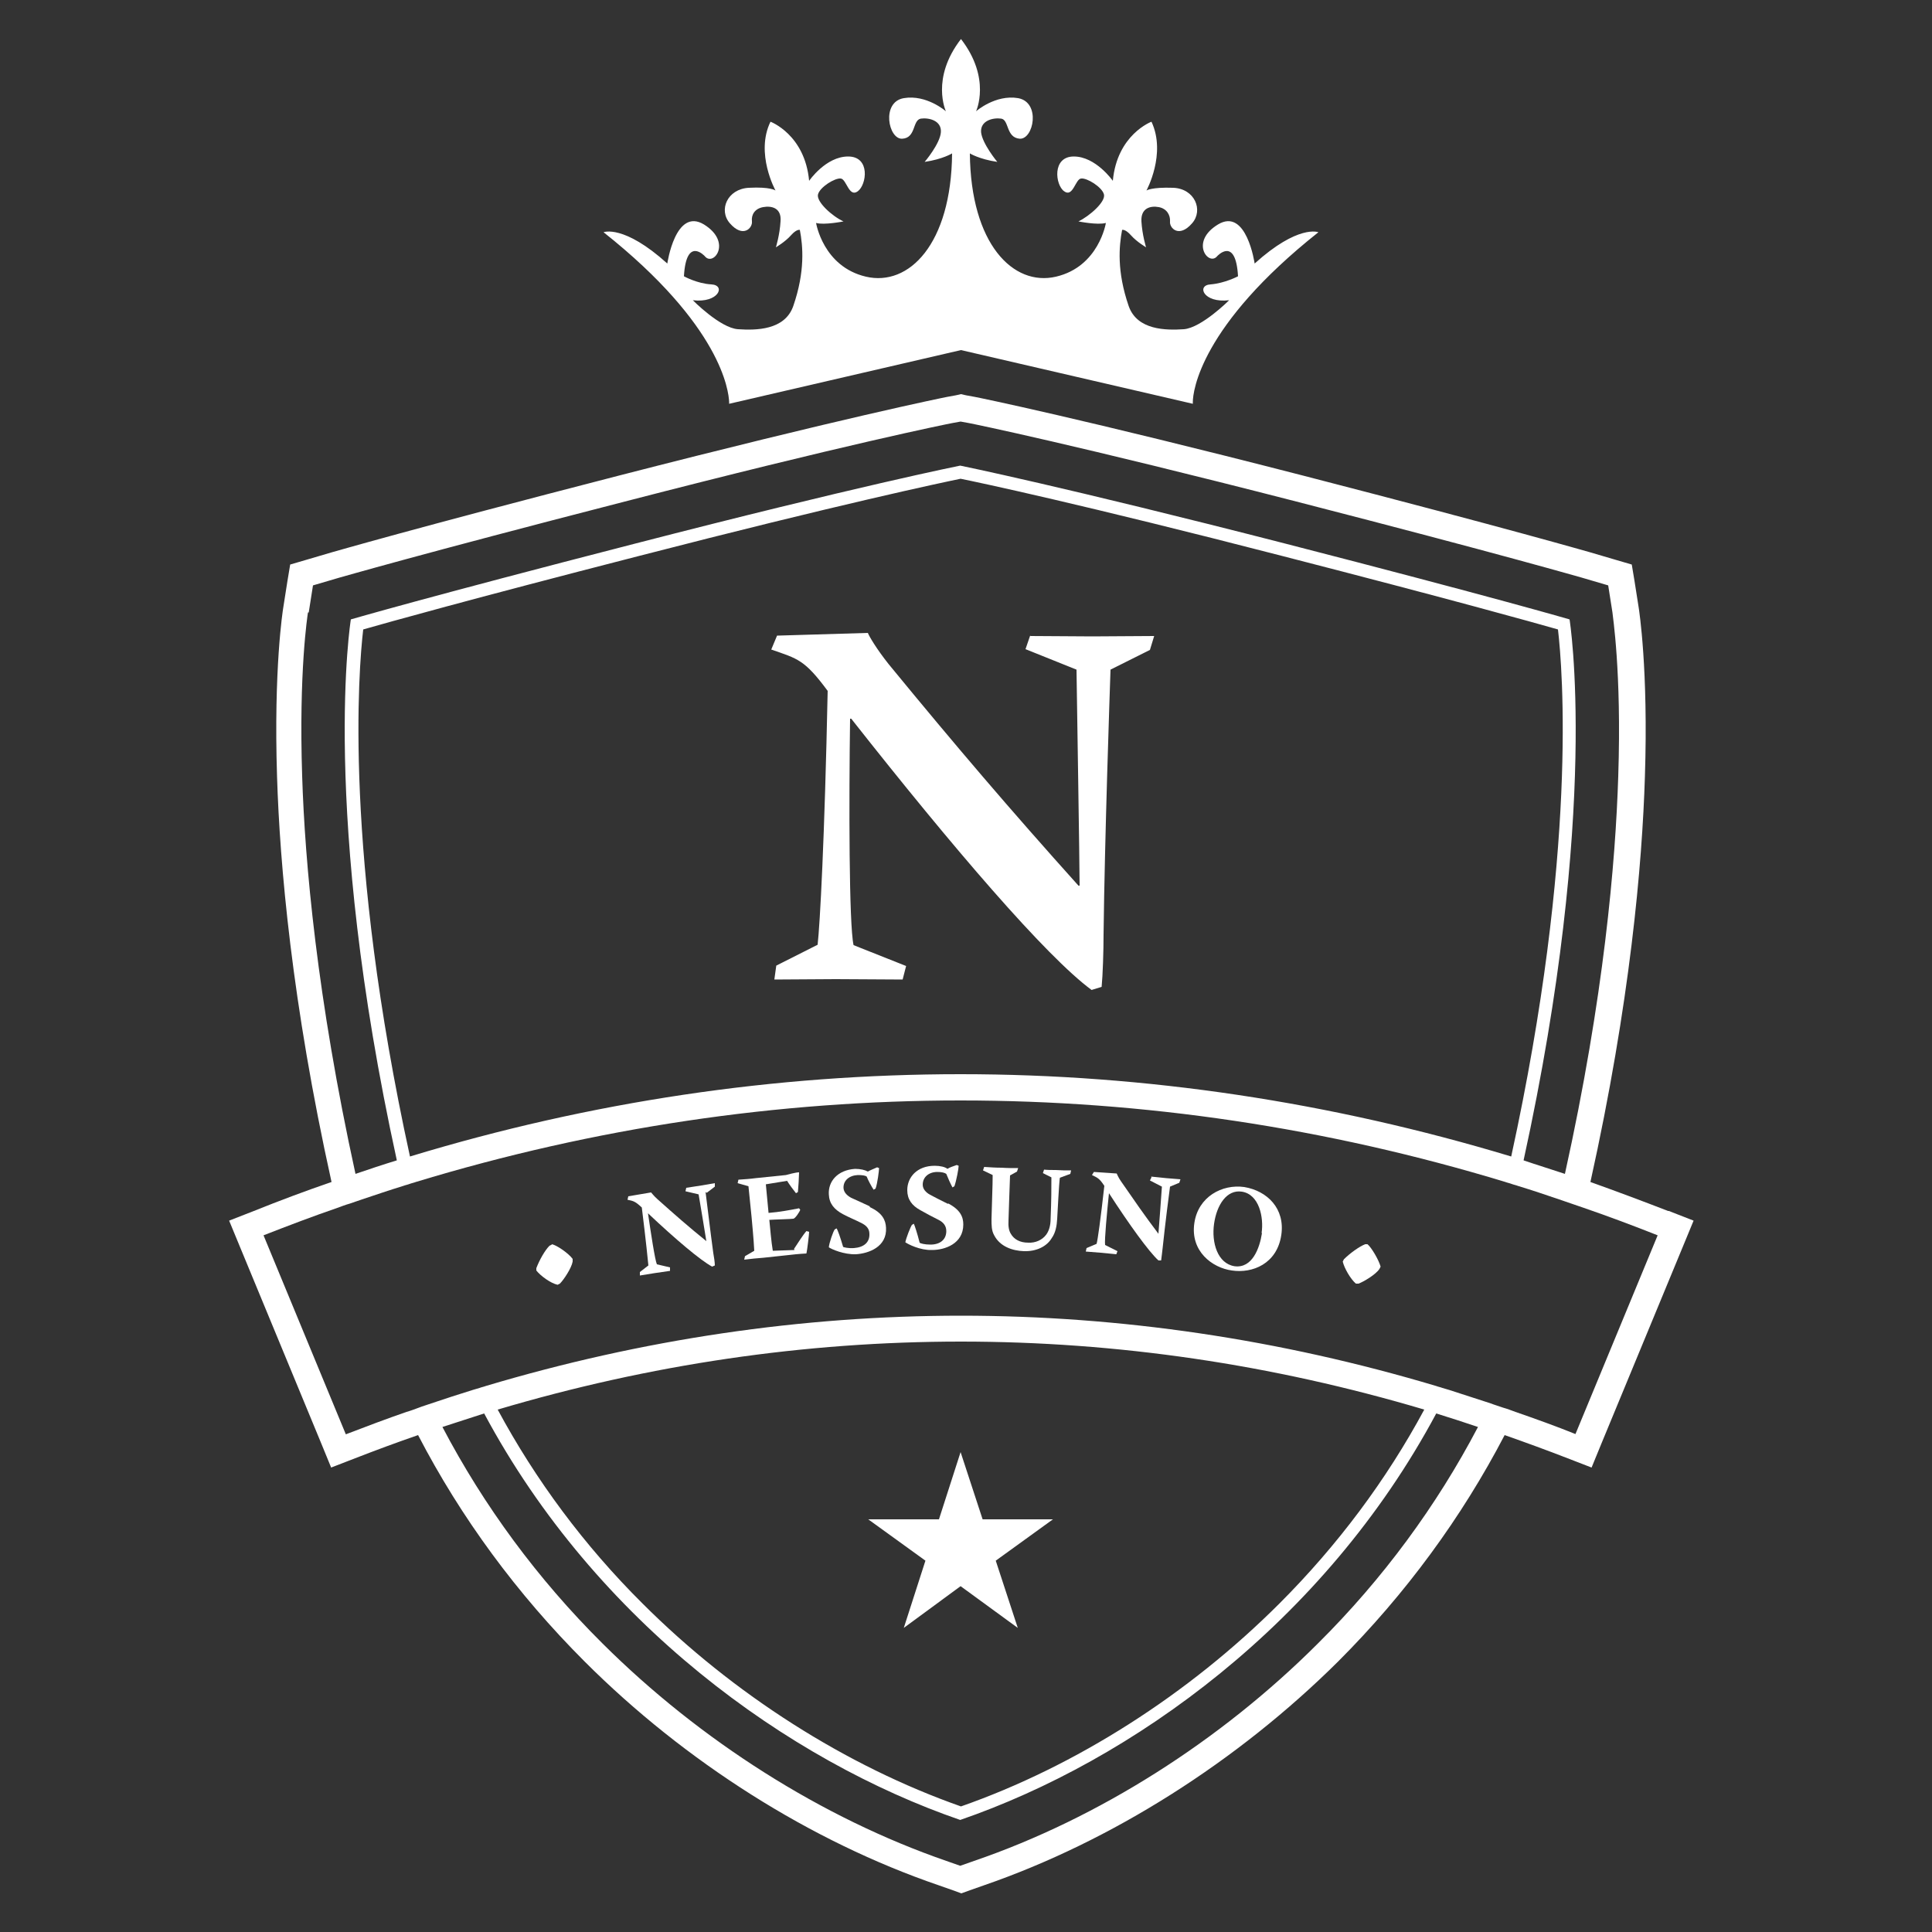 <svg xmlns="http://www.w3.org/2000/svg" id="Vrstva_1" viewBox="0 0 50 50"><rect x="0" y="0" width="50" height="50" fill="#333333" stroke="none"/><defs><style>      .st0 {        fill: #fff;      }    </style></defs><path class="st0" d="M26.66,16.45l-.12.35,1.32.53c.01.75.08,5.04.08,5.59h-.03c-1.77-1.97-3.17-3.61-4.91-5.73-.31-.39-.5-.71-.54-.81l-2.35.07-.15.36c.69.24.86.26,1.46,1.07-.08,3.87-.2,6.04-.26,6.57l-1.07.54-.05.36c.51,0,1.08-.01,1.59-.01.59,0,1.17.01,1.73.01l.09-.35-1.36-.54c-.12-.54-.12-3.73-.09-5.86h.03c2.63,3.34,5.04,6.15,6.22,7.02l.26-.08c.03-.3.05-.93.05-1.36.03-2.49.16-6.27.18-6.85l1.02-.51.11-.36c-.53,0-1.08.01-1.6.01s-1.05-.01-1.6-.01Z"></path><path class="st0" d="M43.17,31.34c-.67-.26-1.34-.51-2.01-.75,1.03-4.65,1.34-8.23,1.41-10.49.09-2.78-.15-4.3-.16-4.37l-.11-.7-.07-.42-.41-.12-.68-.2c-.08-.02-1.99-.58-7.41-1.98-5.75-1.48-8.4-2.02-8.51-2.04l-.22-.04-.13-.03-.13.03-.22.04c-.11.02-2.76.56-8.51,2.04-5.43,1.4-7.33,1.96-7.41,1.98l-.68.2-.41.12-.07.42-.11.7c-.01.06-.25,1.57-.16,4.37.07,2.26.38,5.84,1.41,10.49-.67.23-1.34.48-2.01.75l-.64.25.26.63,2.13,5.15.25.61.62-.24c.54-.21,1.08-.41,1.63-.6,1.11,2.14,2.56,4.11,4.31,5.86,2.6,2.6,5.86,4.66,9.16,5.79l.37.13.22.08.22-.08.37-.13c3.3-1.14,6.55-3.2,9.16-5.79,1.75-1.75,3.2-3.73,4.31-5.86.54.19,1.09.39,1.63.6l.62.24.25-.61,2.13-5.15.26-.63-.64-.25ZM40.79,37.12s0,0,0,0c-.52-.21-1.05-.4-1.57-.58-.11-.04-.21-.08-.32-.11-.11-.04-.22-.07-.32-.11-.36-.12-.72-.23-1.08-.35-.06-.02-.11-.03-.17-.05-.05-.02-.11-.03-.16-.05-4.05-1.21-8.18-1.82-12.3-1.82s-8.25.61-12.3,1.82c-.05.02-.11.03-.16.05-.06.02-.11.03-.17.05-.36.11-.72.23-1.08.35-.11.04-.22.07-.32.11-.11.04-.21.08-.32.11-.52.18-1.05.38-1.57.58h0l-2.13-5.15s0,0,0,0c.64-.25,1.27-.49,1.91-.71.11-.04.21-.08.32-.11.11-.04.21-.07.32-.11.36-.12.71-.24,1.07-.35.05-.02.11-.03.16-.05.05-.02.11-.03.16-.05,4.64-1.41,9.37-2.11,14.1-2.11s9.46.7,14.1,2.11c.05.02.11.03.16.05.05.02.11.03.16.05.36.11.72.23,1.07.35.11.04.21.07.32.11.11.04.21.07.32.11.64.22,1.28.46,1.91.71l-2.13,5.15s0,0,0,0ZM24.86,48.29l-.37-.13c-3.21-1.11-6.37-3.11-8.9-5.63-1.68-1.67-3.07-3.56-4.14-5.6.36-.12.72-.23,1.08-.35,2.9,5.42,7.88,8.99,12.32,10.52,4.44-1.53,9.42-5.1,12.32-10.52.36.11.72.23,1.08.35-1.07,2.04-2.46,3.93-4.14,5.6-2.53,2.53-5.69,4.53-8.9,5.63l-.37.13ZM12.88,36.48c3.94-1.17,7.95-1.76,11.99-1.76s8.05.59,11.99,1.76c-.98,1.82-2.24,3.51-3.75,5.02-2.35,2.35-5.27,4.21-8.24,5.25-2.96-1.04-5.89-2.9-8.24-5.25-1.51-1.5-2.77-3.2-3.75-5.02ZM7.99,15.85l.11-.7.68-.2c.08-.02,1.99-.58,7.39-1.97,5.72-1.48,8.36-2.01,8.47-2.03l.22-.04.22.04c.11.02,2.75.56,8.47,2.03,5.4,1.39,7.31,1.95,7.39,1.97l.68.2.11.7c0,.06.24,1.51.15,4.24-.07,2.22-.37,5.72-1.38,10.29-.36-.12-.72-.23-1.07-.35,1.99-9.1,1.19-14,1.19-14,0,0-1.91-.56-7.35-1.96-5.76-1.48-8.42-2.02-8.42-2.02,0,0-2.65.53-8.42,2.02-5.44,1.4-7.35,1.96-7.35,1.96,0,0-.8,4.9,1.19,14-.36.11-.72.23-1.07.35-1-4.57-1.31-8.07-1.38-10.29-.09-2.72.14-4.17.15-4.24ZM39.11,29.93c-4.67-1.41-9.45-2.13-14.25-2.13s-9.58.71-14.25,2.13c-1.72-7.87-1.33-12.62-1.21-13.64.63-.18,2.73-.77,7.13-1.9,5.19-1.34,7.89-1.91,8.33-2,.45.09,3.14.66,8.33,2,4.39,1.13,6.5,1.72,7.13,1.9.12,1.02.51,5.76-1.21,13.64Z"></path><path class="st0" d="M14.28,32.21l-.06.03c-.12.12-.26.37-.34.58v.06c.11.14.37.33.55.37l.06-.03c.1-.1.3-.4.33-.57v-.07c-.11-.15-.42-.36-.54-.38Z"></path><path class="st0" d="M18.29,30.87l.21-.16v-.09c-.11.02-.23.04-.35.06-.12.02-.26.04-.39.06l-.02.09.34.08c.03.16.18,1.09.2,1.21h0c-.47-.38-.8-.67-1.27-1.09-.09-.08-.14-.15-.16-.17l-.59.1-.02.09c.15.03.2.04.37.2.11.89.16,1.39.17,1.5l-.22.17v.09c.12-.02.25-.04.37-.06.14-.02.28-.04.41-.06v-.09s-.34-.08-.34-.08c-.05-.11-.16-.84-.23-1.32h0c.71.67,1.36,1.22,1.66,1.38l.07-.03c0-.07-.02-.22-.04-.32-.08-.58-.18-1.44-.2-1.58Z"></path><path class="st0" d="M20.56,32.35l-.56.02c-.04-.23-.07-.61-.09-.8.13-.01.58-.02.62-.03.05,0,.17-.19.18-.23l-.03-.04c-.2.04-.52.1-.79.12l-.07-.74.55-.09c.04.07.18.26.23.32l.05-.03c.01-.09.03-.42.03-.51h-.01c-.07,0-.3.06-.33.07l-.78.08c-.15.02-.3.03-.45.04l-.02.09.28.08.08.79c.05.53.07.84.07.88l-.24.14-.02.09c.16-.02.35-.04.5-.05l.56-.06c.18-.02.35-.04.55-.05.02-.08.07-.5.07-.56l-.07-.02c-.09.1-.22.31-.32.46Z"></path><path class="st0" d="M22.51,31.22c-.21-.1-.37-.17-.48-.22-.11-.06-.19-.14-.2-.25-.01-.2.15-.33.37-.34.11,0,.19.01.23.04.03.08.13.27.18.34l.05-.03c.05-.14.09-.47.09-.53l-.05-.02c-.09.04-.19.08-.24.11-.07-.04-.19-.07-.33-.07-.46.03-.7.33-.68.66.01.24.14.39.36.51.17.09.3.14.48.23.12.06.21.14.21.28.01.22-.14.35-.4.37-.15.01-.26-.02-.28-.03-.07-.24-.14-.44-.17-.48l-.05.03c-.04.06-.14.34-.15.46.07.05.39.19.7.18.33-.02.81-.19.78-.69-.01-.19-.09-.38-.42-.53Z"></path><path class="st0" d="M24.54,31.16c-.2-.1-.36-.18-.47-.24-.11-.06-.19-.15-.19-.26,0-.2.16-.33.38-.33.11,0,.19.02.23.05.03.08.12.28.16.35l.05-.03c.05-.14.11-.46.11-.53l-.05-.02c-.09.03-.2.07-.24.1-.06-.05-.19-.08-.33-.08-.46,0-.71.3-.71.63,0,.24.12.4.34.52.16.09.29.16.47.25.12.06.2.15.2.29,0,.22-.16.35-.41.35-.15,0-.26-.03-.28-.05-.06-.24-.13-.45-.15-.49l-.05.03c-.04.06-.15.34-.17.45.07.05.38.21.69.2.33,0,.81-.16.81-.66,0-.19-.07-.38-.4-.55Z"></path><path class="st0" d="M27.02,30.27l-.03.09.22.11c0,.28,0,.58-.02,1.07,0,.19-.05.33-.12.42-.1.13-.27.21-.46.2-.22,0-.37-.09-.45-.23-.05-.08-.07-.19-.06-.35.01-.42.03-.81.04-1.16l.18-.1.03-.09c-.14,0-.29,0-.43-.01-.15,0-.3-.01-.45-.02l-.03.09.25.12c0,.3-.02.67-.03,1.14,0,.16,0,.3.07.42.15.29.47.4.77.41.32.01.59-.12.72-.34.1-.14.13-.32.14-.5.05-.93.06-1,.07-1.06l.27-.1.02-.09c-.13,0-.26,0-.4-.01-.1,0-.2,0-.3-.01Z"></path><path class="st0" d="M29.8,30.47l-.04.08.31.16c-.01.17-.08,1.1-.09,1.22h0c-.37-.49-.61-.84-.97-1.36-.07-.1-.1-.18-.11-.2l-.59-.04-.05.08c.14.07.19.08.32.28-.1.89-.17,1.39-.2,1.5l-.26.11-.02.09c.13.01.25.02.38.03.14.01.28.03.41.04l.03-.08-.32-.16c-.02-.12.05-.86.1-1.34h0c.53.82,1.03,1.51,1.28,1.74h.07c.01-.08.03-.23.04-.33.06-.58.17-1.44.19-1.58l.24-.1.03-.09c-.12-.01-.25-.02-.37-.03-.12-.01-.26-.03-.39-.04Z"></path><path class="st0" d="M32.2,30.72c-.57-.08-1.19.25-1.29.93-.11.73.46,1.16.97,1.23.53.08,1.17-.17,1.28-.92.1-.68-.36-1.14-.96-1.24ZM32.66,31.91c-.06.39-.25.92-.71.86-.44-.07-.6-.61-.53-1.1.07-.49.33-.89.72-.83.45.07.57.67.51,1.07Z"></path><path class="st0" d="M35.4,32.2h-.07c-.15.06-.39.23-.55.39l-.03.06c.04.17.2.45.34.57h.07c.13-.05.44-.23.54-.38l.03-.06c-.05-.18-.24-.5-.34-.58Z"></path><path class="st0" d="M18.87,10.41v.04l6-1.39,6,1.39v-.04c0-.29.2-1.98,3.25-4.4,0,0-.52-.21-1.65.81,0,0-.21-1.46-.95-1.01-.74.45-.24,1.09-.02.82,0,0,.48-.53.54.52,0,0-.34.18-.71.21-.37.02-.19.49.48.41,0,0-.71.71-1.17.75-.46.03-1.21.03-1.43-.6-.31-.9-.25-1.55-.17-1.97,0,0,.08-.03.23.14.15.17.39.31.39.31,0,0-.1-.32-.12-.67-.02-.35.24-.41.45-.37.21.04.3.21.29.37-.02.17.23.44.57.05.3-.34.07-.9-.49-.92-.56-.02-.69.07-.69.07,0,0,.52-.95.13-1.78,0,0-.89.33-1,1.53,0,0-.44-.63-1.01-.63s-.48.74-.25.9c.23.17.29-.32.44-.33.15-.02.54.22.59.41.05.19-.37.56-.66.7,0,0,.49.1.71.04,0,0-.18,1.13-1.29,1.39s-2.21-.85-2.23-3.19c0,0,.24.15.71.22,0,0-.39-.47-.42-.77-.02-.3.31-.38.52-.35.21.03.12.49.48.52.36.02.55-.94-.04-1.05-.59-.1-1.09.34-1.09.34,0,0,.4-.85-.39-1.87-.79,1.02-.39,1.87-.39,1.87,0,0-.5-.44-1.09-.34-.59.1-.4,1.07-.04,1.05.36-.02.26-.48.48-.52.21-.03.54.05.52.35-.02.3-.42.77-.42.77.47-.07.71-.22.71-.22-.02,2.35-1.12,3.45-2.23,3.19s-1.29-1.39-1.29-1.39c.21.06.71-.04.71-.04-.29-.13-.71-.51-.66-.7.05-.19.44-.43.59-.41.15.02.21.5.44.33.23-.17.33-.9-.25-.9s-1.01.63-1.01.63c-.11-1.2-1-1.53-1-1.53-.4.82.13,1.78.13,1.78,0,0-.13-.1-.69-.07s-.79.58-.49.92c.34.39.59.12.57-.05-.02-.17.07-.33.29-.37s.48.02.45.37c-.02.35-.12.67-.12.67,0,0,.24-.14.39-.31.15-.17.23-.14.23-.14.08.42.14,1.07-.17,1.97-.22.63-.97.63-1.43.6-.46-.03-1.17-.75-1.17-.75.67.08.86-.39.48-.41-.37-.02-.71-.21-.71-.21.06-1.05.54-.52.54-.52.22.28.72-.36-.02-.82-.74-.45-.95,1.01-.95,1.01-1.13-1.02-1.65-.81-1.65-.81,3.05,2.42,3.24,4.11,3.25,4.4Z"></path><polygon class="st0" points="23.39 42.13 24.86 41.05 26.34 42.13 25.77 40.39 27.25 39.32 25.43 39.32 24.86 37.58 24.3 39.32 22.47 39.32 23.95 40.39 23.39 42.13"></polygon></svg>